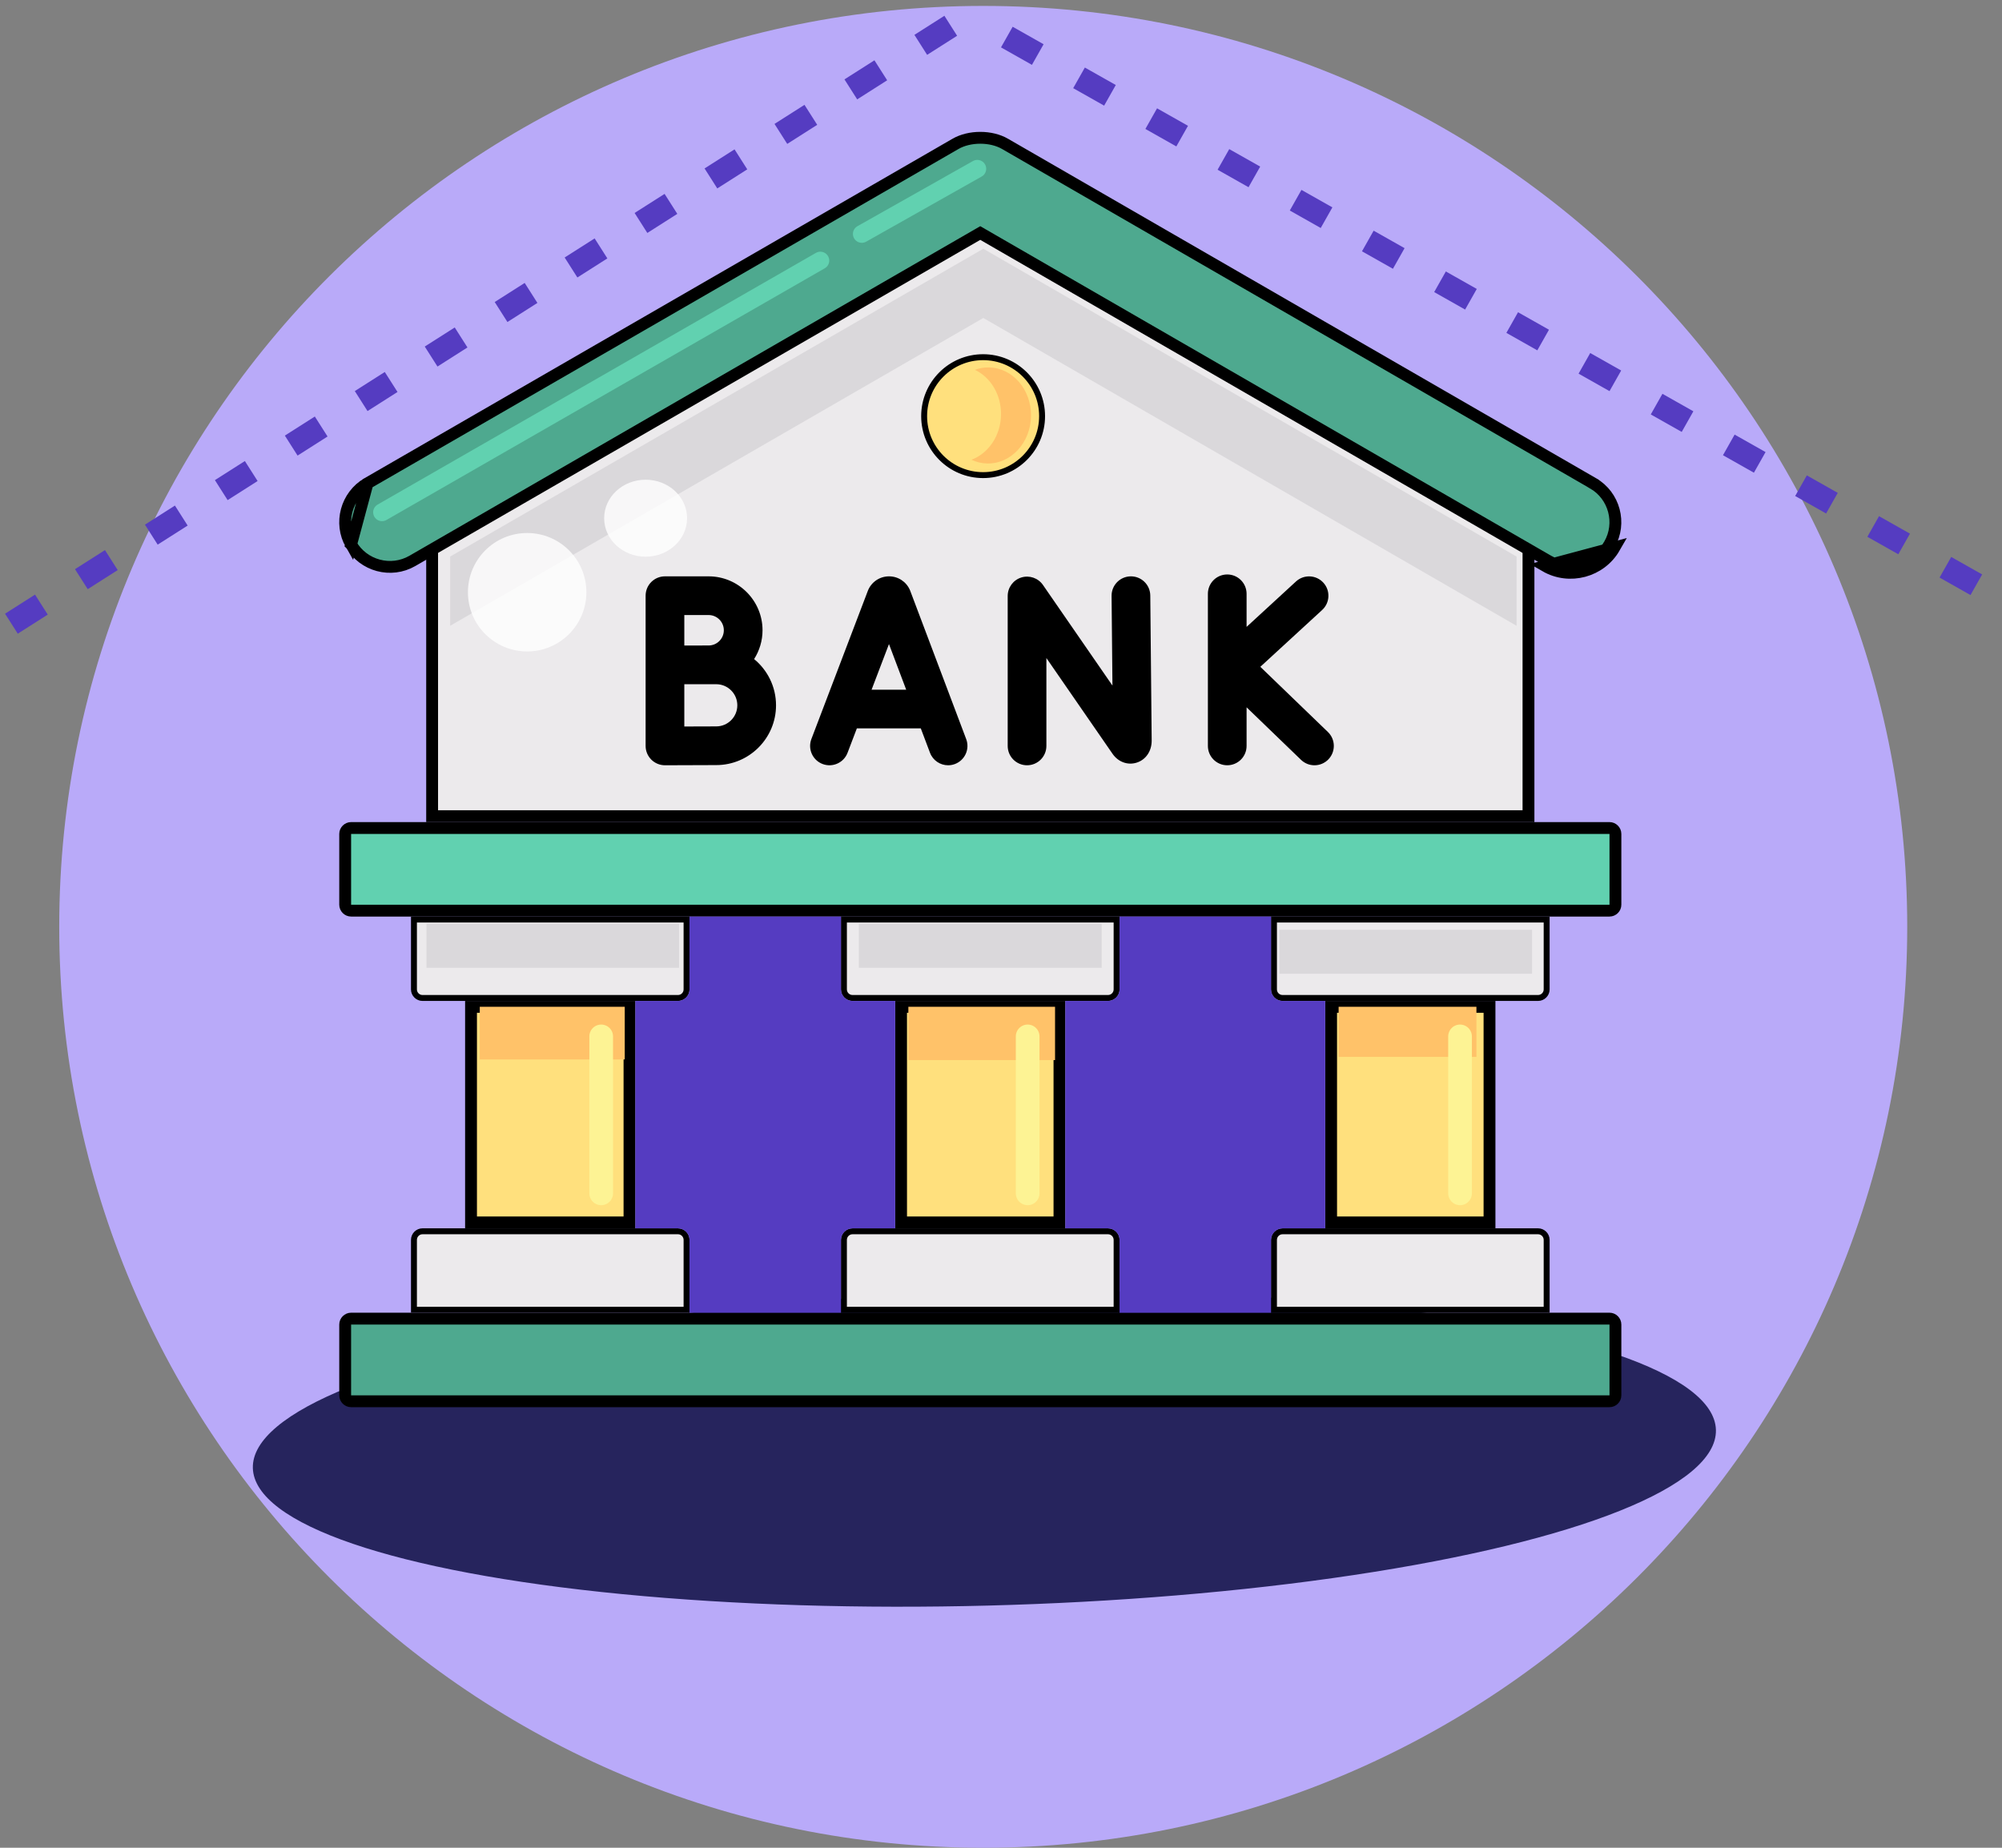<svg width="338" height="312" viewBox="0 0 338 312" fill="none" xmlns="http://www.w3.org/2000/svg">
<rect x="0" y="0" width="338" height="312" fill="#808080" stroke="none"/>
<path d="M322 156.5C322 242.38 252.156 312 166 312C79.844 312 10 242.38 10 156.5C10 70.62 79.844 1 166 1C252.156 1 322 70.62 322 156.5Z" fill="#B9AAF9"/>
<line x1="1.926" y1="105.313" x2="163.72" y2="2.313" stroke="#553CC1" stroke-width="4" stroke-dasharray="6 8"/>
<line x1="169.984" y1="6.259" x2="336.973" y2="100.604" stroke="#553CC1" stroke-width="4" stroke-dasharray="6 8"/>
<ellipse cx="166.195" cy="244.663" rx="123.548" ry="26.452" transform="rotate(-1.494 166.195 244.663)" fill="#26245D"/>
<path d="M258.055 137.813H72.956V86.389L165.499 32.953L258.055 86.389V137.813Z" fill="#ECEAEC" stroke="black" stroke-width="2"/>
<path d="M59.278 91.941L59.279 91.942C61.361 95.549 66.008 96.794 69.617 94.711L71.456 93.65L71.456 93.65L164.999 39.636L165.499 39.347L165.999 39.636L259.555 93.65L261.394 94.711L261.395 94.712C264.992 96.793 269.649 95.549 271.718 91.944L271.72 91.941C273.801 88.345 272.558 83.686 268.95 81.604L268.95 81.603L169.703 24.306L169.7 24.304C168.522 23.619 167.036 23.267 165.499 23.267C163.974 23.267 162.476 23.619 161.299 24.304L161.296 24.306L62.05 81.603L59.278 91.941ZM59.278 91.941C57.198 88.347 58.451 83.687 62.049 81.603L59.278 91.941ZM260.894 95.578C264.968 97.936 270.24 96.528 272.586 92.442L260.894 95.578Z" fill="#4EA98F" stroke="black" stroke-width="2"/>
<path d="M116.413 153.764H69.388H59.277C58.731 153.764 58.277 153.311 58.277 152.764V140.813C58.277 140.267 58.731 139.813 59.277 139.813H71.956H259.055H271.734C272.281 139.813 272.734 140.267 272.734 140.813V152.764C272.734 153.311 272.281 153.764 271.734 153.764H261.623H214.586H189.018H141.981H116.413Z" fill="#61D1B0" stroke="black" stroke-width="2"/>
<path d="M107.277 168.511H78.524H71.326C70.541 168.511 69.888 167.859 69.888 167.073V155.264H115.912V167.073C115.912 167.859 115.26 168.511 114.474 168.511H107.277Z" fill="#ECEAEC" stroke="black"/>
<path d="M179.87 168.511H151.129H143.932C143.132 168.511 142.481 167.857 142.481 167.073V155.264H188.518V167.073C188.518 167.856 187.867 168.511 187.067 168.511H179.87Z" fill="#ECEAEC" stroke="black"/>
<path d="M223.734 168.511H216.536C215.736 168.511 215.085 167.856 215.085 167.073V155.264H261.123V167.073C261.123 167.856 260.472 168.511 259.672 168.511H252.475H223.734Z" fill="#ECEAEC" stroke="black"/>
<path d="M224.734 170.012H251.475V206.408H224.734V170.012Z" fill="#FFE07D" stroke="black" stroke-width="2"/>
<path d="M152.129 170.012H178.87V206.408H152.129V170.012Z" fill="#FFE07D" stroke="black" stroke-width="2"/>
<path d="M79.524 170.012H106.277V206.408H79.524V170.012Z" fill="#FFE07D" stroke="black" stroke-width="2"/>
<path d="M115.913 209.358V221.155H69.888V209.358C69.888 208.558 70.543 207.907 71.326 207.907H78.524H107.277H114.475C115.258 207.907 115.913 208.558 115.913 209.358Z" fill="#ECEAEC" stroke="black"/>
<path d="M261.123 209.358V221.155H215.085V209.358C215.085 208.56 215.738 207.907 216.536 207.907H223.734H252.475H259.672C260.47 207.907 261.123 208.56 261.123 209.358Z" fill="#ECEAEC" stroke="black"/>
<path d="M188.518 209.358V221.155H142.48V209.358C142.48 208.56 143.133 207.907 143.931 207.907H151.129H179.87H187.067C187.865 207.907 188.518 208.56 188.518 209.358Z" fill="#ECEAEC" stroke="black"/>
<path d="M271.734 236.606H59.277C58.73 236.606 58.277 236.152 58.277 235.606V223.655C58.277 223.108 58.73 222.655 59.277 222.655H69.388H116.413H141.981H189.017H214.585H261.622H271.734C272.28 222.655 272.734 223.108 272.734 223.655V235.606C272.734 236.152 272.28 236.606 271.734 236.606Z" fill="#4EA98F" stroke="black" stroke-width="2"/>
<path d="M165.98 80.225C160.479 80.225 156.024 75.77 156.024 70.268C156.024 64.766 160.479 60.311 165.98 60.311C171.47 60.311 175.937 64.766 175.937 70.268C175.937 75.769 171.47 80.225 165.98 80.225Z" fill="#FFE07D" stroke="black"/>
<path fill-rule="evenodd" clip-rule="evenodd" d="M107.277 169.011V207.408H114.474C115.536 207.408 116.412 208.284 116.412 209.358V221.655H141.98V209.358C141.98 208.284 142.857 207.408 143.931 207.408H151.129V169.011H143.931C142.857 169.011 141.98 168.135 141.98 167.073V154.764H116.412V167.073C116.412 168.135 115.536 169.011 114.474 169.011H107.277Z" fill="#553CC1"/>
<path fill-rule="evenodd" clip-rule="evenodd" d="M179.87 169.011V207.408H187.067C188.141 207.408 189.018 208.284 189.018 209.358V221.655H214.586V209.358C214.586 208.284 215.463 207.408 216.537 207.408H223.734V169.011H216.537C215.463 169.011 214.586 168.135 214.586 167.073V154.764H189.018V167.073C189.018 168.135 188.141 169.011 187.067 169.011H179.87Z" fill="#553CC1"/>
<path fill-rule="evenodd" clip-rule="evenodd" d="M166.016 42L76 93.977V105.668L166.016 53.69L256.044 105.668V93.977L166.016 42Z" fill="#DAD8DB"/>
<path fill-rule="evenodd" clip-rule="evenodd" d="M174.069 70.261C174.136 65.779 170.953 62.101 166.954 62.041C166.125 62.028 165.337 62.17 164.589 62.446C167.229 63.683 169.056 66.632 169.004 70.031C168.95 73.583 166.862 76.578 164.009 77.627C164.841 78.023 165.752 78.247 166.709 78.261C170.708 78.322 174.001 74.732 174.069 70.261Z" fill="#FFC269"/>
<path fill-rule="evenodd" clip-rule="evenodd" d="M81 170H105.476V178.891H81V170Z" fill="#FFC269"/>
<path fill-rule="evenodd" clip-rule="evenodd" d="M153.36 170H178.125V179H153.36V170Z" fill="#FFC269"/>
<path fill-rule="evenodd" clip-rule="evenodd" d="M226 170H249.266V178.455H226V170Z" fill="#FFC269"/>
<path fill-rule="evenodd" clip-rule="evenodd" d="M72 156H114.649V163.419H72V156Z" fill="#DAD8DB"/>
<path fill-rule="evenodd" clip-rule="evenodd" d="M145 156H186V163.419H145V156Z" fill="#DAD8DB"/>
<path fill-rule="evenodd" clip-rule="evenodd" d="M216 157H258.661V164.419H216V157Z" fill="#DAD8DB"/>
<path d="M127.316 111.288C128.212 109.878 128.739 108.212 128.739 106.421C128.739 101.401 124.655 97.317 119.635 97.317H112.267C110.462 97.317 109 98.78 109 100.584V112.265V112.284V125.951C109 126.82 109.346 127.654 109.962 128.266C110.574 128.876 111.403 129.218 112.267 129.218H112.281C112.281 129.218 119.055 129.188 120.922 129.188C126.488 129.188 131.017 124.66 131.017 119.093C131.017 115.952 129.573 113.141 127.316 111.288ZM119.635 103.851C121.052 103.851 122.205 105.004 122.205 106.421C122.205 107.839 121.052 108.992 119.635 108.992C119.096 108.992 115.533 108.999 115.533 108.999V103.851H119.635V103.851ZM120.922 122.655C119.928 122.655 117.548 122.664 115.533 122.672V115.537C116.014 115.535 120.922 115.532 120.922 115.532C122.886 115.532 124.483 117.129 124.483 119.094C124.483 121.058 122.886 122.655 120.922 122.655Z" fill="black"/>
<path d="M153.685 99.787C153.674 99.758 153.662 99.729 153.651 99.7C153.056 98.252 151.662 97.318 150.098 97.318C150.097 97.318 150.096 97.318 150.095 97.318C148.53 97.319 147.135 98.255 146.542 99.704C146.532 99.729 146.522 99.754 146.513 99.779L136.987 124.789C136.345 126.475 137.191 128.362 138.877 129.004C140.561 129.647 142.45 128.8 143.093 127.114L144.664 122.989H155.459L157.012 127.105C157.506 128.413 158.749 129.219 160.069 129.219C160.452 129.219 160.842 129.152 161.222 129.008C162.91 128.371 163.762 126.486 163.124 124.799L153.685 99.787ZM147.151 116.457L150.086 108.753L152.993 116.457H147.151Z" fill="black"/>
<path d="M190.937 97.318C190.927 97.318 190.915 97.318 190.905 97.318C189.1 97.335 187.652 98.812 187.67 100.616L187.816 115.763L176.085 98.775C175.273 97.599 173.791 97.088 172.425 97.513C171.06 97.939 170.13 99.202 170.13 100.632V125.952C170.13 127.756 171.592 129.219 173.397 129.219C175.201 129.219 176.663 127.756 176.663 125.952V111.111L187.83 127.28C188.785 128.662 190.382 129.25 191.897 128.776C193.441 128.294 194.44 126.85 194.44 125.066L194.203 100.553C194.185 98.759 192.727 97.318 190.937 97.318Z" fill="black"/>
<path d="M224.192 123.601L212.782 112.593L223.223 102.996C224.551 101.775 224.638 99.709 223.417 98.38C222.196 97.052 220.129 96.965 218.801 98.186L210.462 105.852V100.267C210.462 98.463 209 97 207.195 97C205.391 97 203.929 98.463 203.929 100.267V125.952C203.929 127.756 205.391 129.218 207.195 129.218C209 129.218 210.462 127.756 210.462 125.952V119.432L219.656 128.303C220.29 128.914 221.107 129.219 221.923 129.219C222.779 129.219 223.634 128.885 224.274 128.221C225.527 126.922 225.49 124.854 224.192 123.601Z" fill="black"/>
<path d="M64.5 86.5L138.5 44M145.5 39.5L165 28.5" stroke="#61D1B0" stroke-width="3" stroke-linecap="round"/>
<circle cx="89" cy="100" r="10" fill="white" fill-opacity="0.8"/>
<ellipse cx="109" cy="87.5" rx="7" ry="6.5" fill="white" fill-opacity="0.8"/>
<path d="M101.5 175V201.5M173.5 175V201.5M246.5 175V201.5" stroke="#FDF394" stroke-width="4" stroke-linecap="round"/>
</svg>
